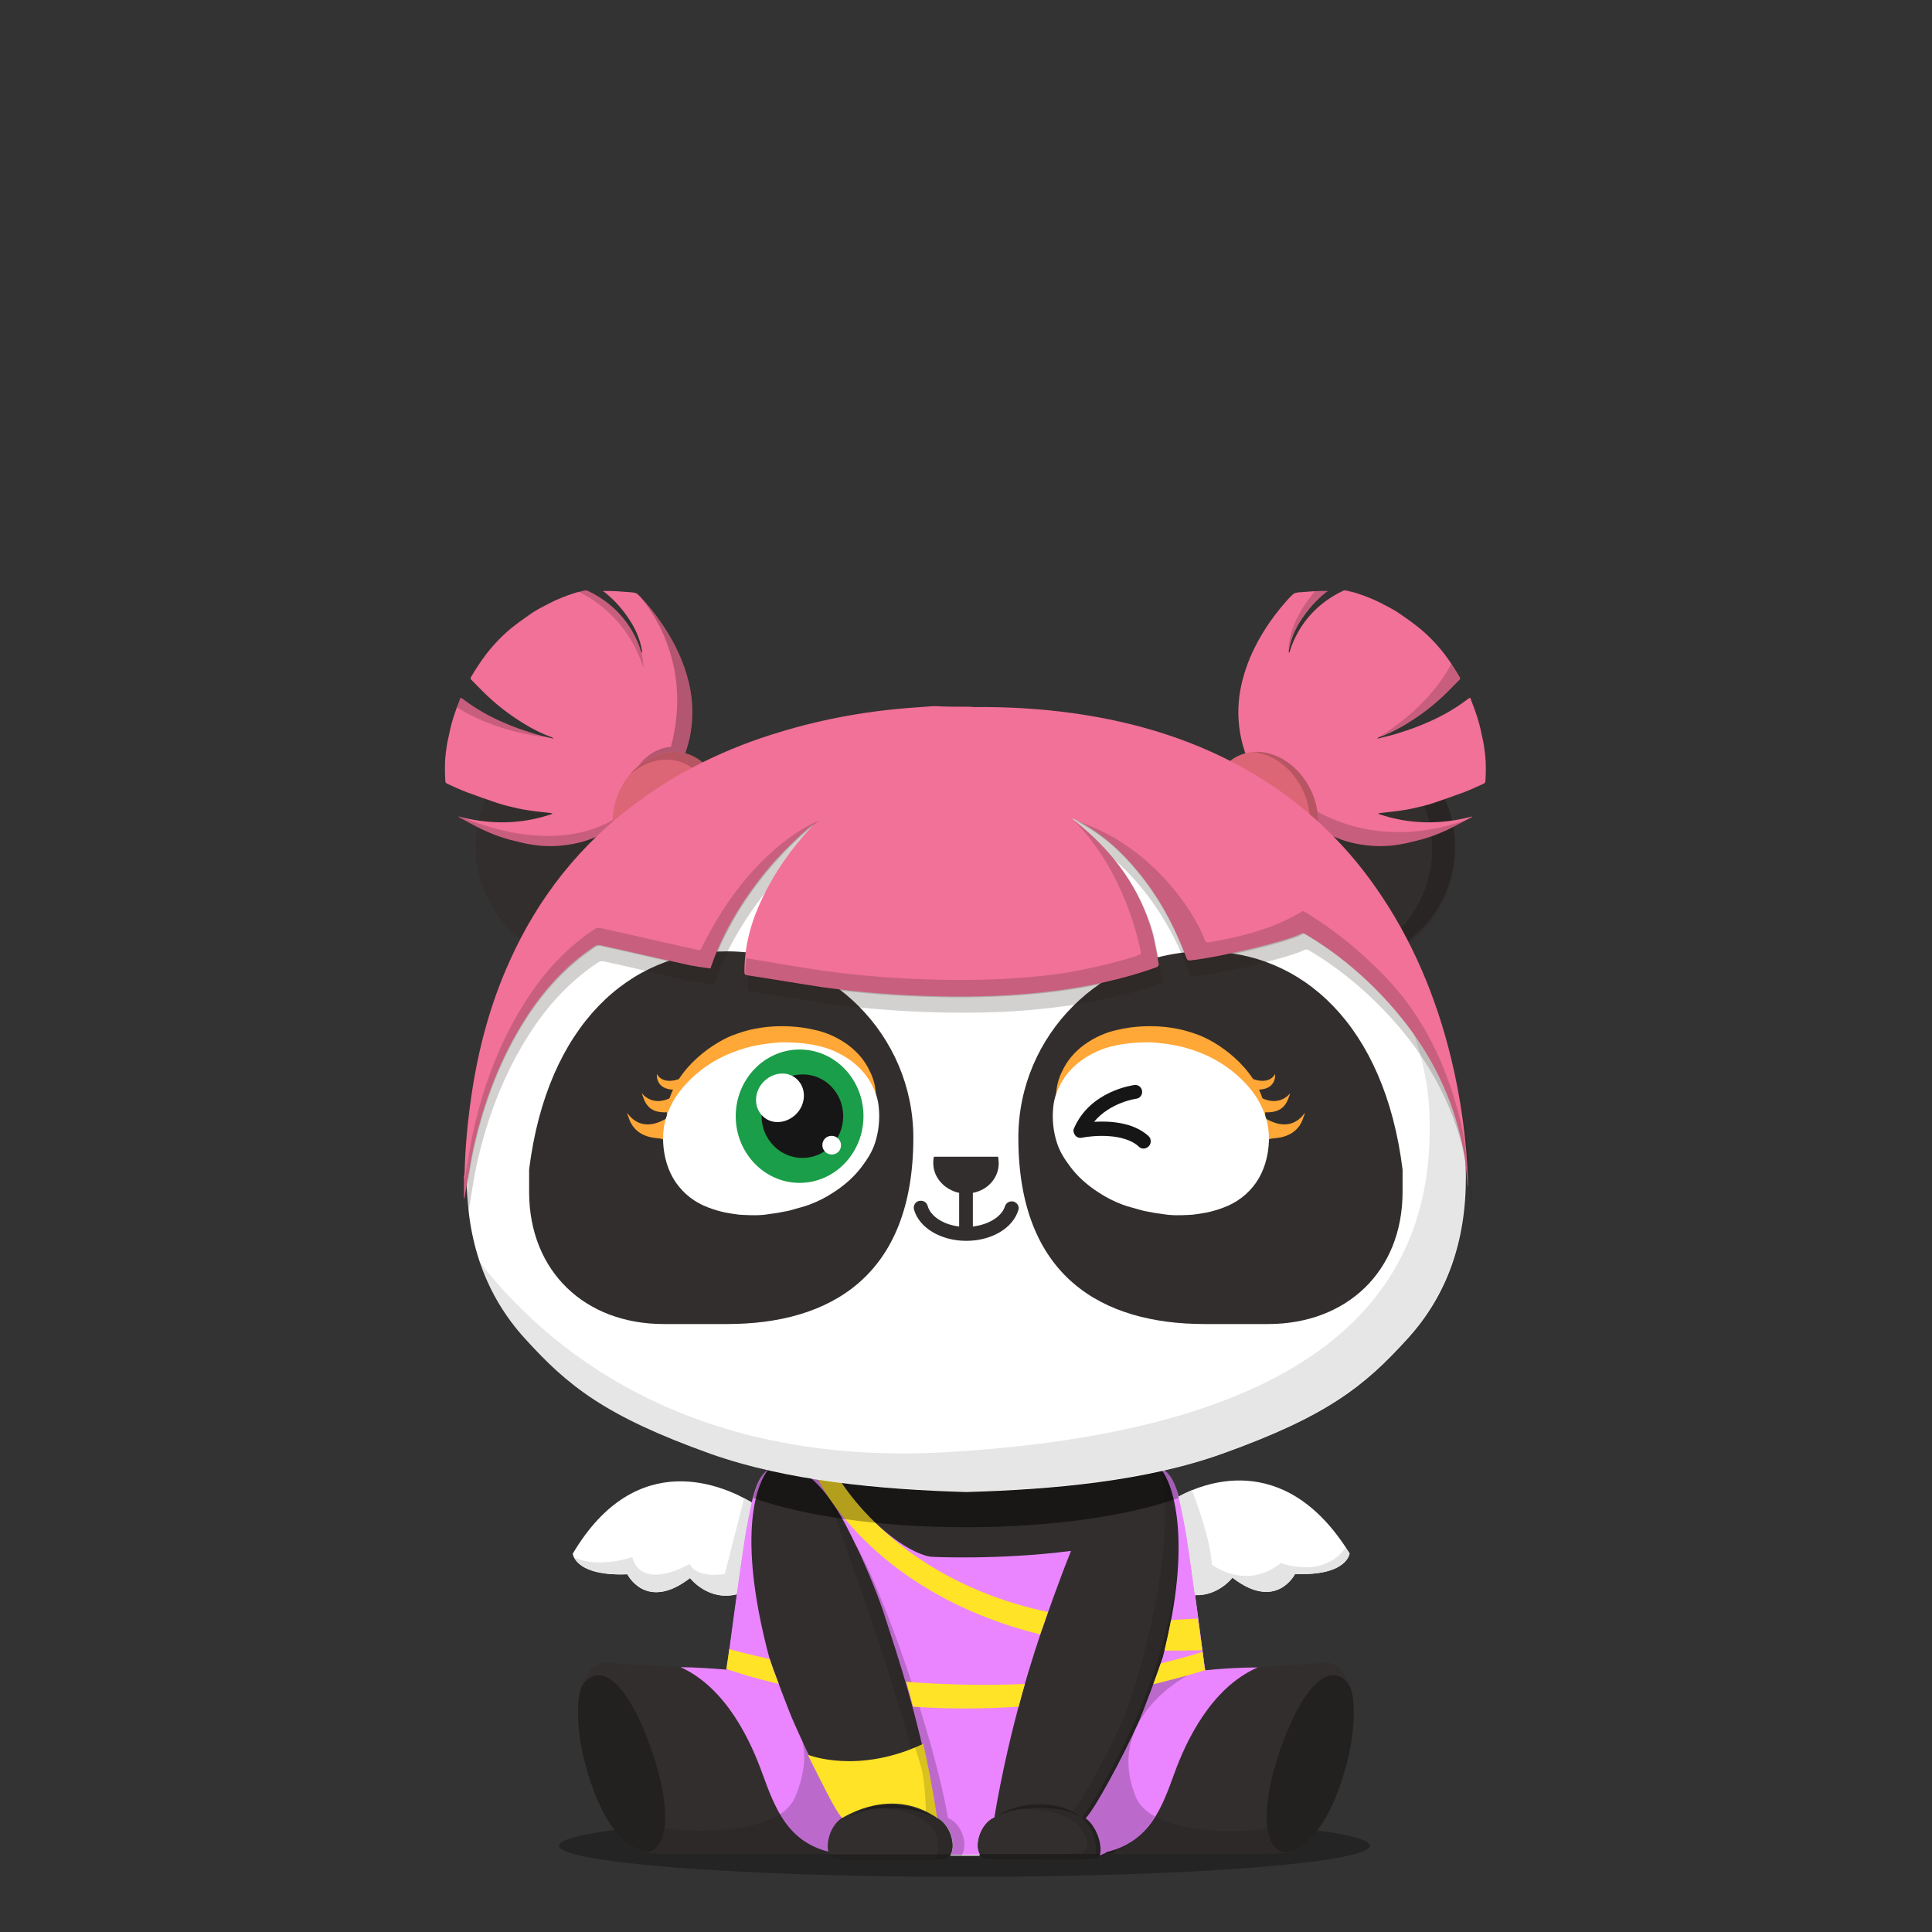 <svg version="1.1"  xmlns="http://www.w3.org/2000/svg" width="100%" height="100%" viewBox="0 0 620 620"><rect x="0" y="0" width="620" height="620" fill="#333333" stroke="none"/><g id="body"><g>		<path style="opacity:0.3;enable-background:new    ;" d="M439.6,592.3c0,5.5-58.3,10-130.1,10c-71.9,0-130.1-4.5-130.1-10   s58.3-10,130.1-10S439.6,586.8,439.6,592.3z"></path>	<path style="fill:#322E2D;" d="M195,533.6c-5.9-0.5-8.9,7.4-9.3,12.4c-0.6,7.1,0.7,15,2.6,21.7c2.8,9.8,7.8,22.1,16.8,26.1   c0.9,0.4,1.8,0.7,3.4,0.9c3.2,0.2,14.3,0.2,15.9,0.2c18.8,0.2,31,0.1,42.3,0.1l38.9,0.4h8.7l39-0.4c11.2,0,23.5,0.1,42.3-0.1   c1.6,0,12.7,0.1,15.9-0.2c1.6-0.1,2.5-0.5,3.4-0.9c9.1-4,14-16.3,16.8-26.1c1.9-6.7,3.2-14.7,2.6-21.7c-0.4-5-3.5-12.9-9.3-12.4   c-13.9,1.1-25.6,1.7-38.5,2.4l0.2-0.1c-0.6-4.6-2.5-13.1-3.7-22.2c-1.5-10.6-2.3-21.8-3-25c-1.2-5.8-2.3-14.7-6.9-17.2H246.9   c-4.6,2.5-5.7,11.4-6.9,17.2c-0.8,3.8-2.6,19-4.3,31.4c-0.9,6.8-1.8,12.3-2.3,15.9L195,533.6z"></path>	<path style="fill:#FFFFFF;" d="M252.6,543.6l28.5,51.9h39.7l37.6-53.6l28.3-5.9c-1.1-8.2-3.9-29.9-5.7-41.1   c-66.9,11-124,3.2-142.1,0.2c-1.7,11.3-4.5,32.7-5.6,40.9L252.6,543.6z"></path>	<path style="opacity:0.3;enable-background:new    ;" d="M191.5,537.6c-1.8,0.2-3.7,1.4-5.1,4.2l0,0c-0.4,1.4-0.7,2.9-0.8,4.1   c-0.6,7.1,0.7,15,2.6,21.7c2.8,9.8,7.8,22.1,16.8,26.1c0.7,0.3,1.3,0.6,2.3,0.7c5-0.2,7.6-6.9,5.3-19.9   C210.7,563.5,201.4,536.7,191.5,537.6z"></path>	<path style="opacity:0.3;enable-background:new    ;" d="M428.4,537.6c-9.9-0.9-19.2,25.9-21.1,37c-2.2,13,0.4,19.7,5.3,19.9   c0.9-0.2,1.6-0.4,2.3-0.7c9.1-4,14-16.3,16.8-26.1c1.9-6.7,3.2-14.6,2.6-21.7c-0.1-1-0.3-2.2-0.6-3.3l-0.2-0.8   C432.1,539,430.2,537.8,428.4,537.6z"></path>	<path style="opacity:0.1;enable-background:new    ;" d="M334.7,570.6l6,24.5l0,0l12.5-0.1c11.2,0,23.5,0.1,42.3-0.1   c1.6,0,12.7,0.1,15.9-0.2c0.4,0,0.8-0.1,1.1-0.1c-3.1-0.2-5.2-2.7-5.9-7.8l0,0c-5,1.1-36.7,3.2-42.1-10.4   c-10.1-25,16.8-38.5,16.8-38.5h-4.9h-13.1h-20.9l-1.7,11.8L334.7,570.6z"></path>	<path style="opacity:0.1;enable-background:new    ;" d="M281.1,556.2l-13.4-18.4h-16.4h-12.9c0,0,27,13.6,17,38.5   c-5.5,13.6-37.1,11.5-42.1,10.4l0,0c-0.7,5-2.8,7.6-5.9,7.8c0.3,0.1,0.7,0.1,1.1,0.1c3.2,0.2,14.3,0.2,15.9,0.2   c18.8,0.2,31,0.1,42.3,0.1l14.5-10.4v-28.3L281.1,556.2L281.1,556.2z"></path>	<path style="opacity:0.1;enable-background:new    ;" d="M199.6,590c0.1,0.1,0.3,0.2,0.4,0.4C199.8,590.2,199.7,590.1,199.6,590   L199.6,590z"></path>	<path style="opacity:0.2;enable-background:new    ;" d="M308.7,595.4c2.2-3.6-0.2-10.3-4.4-12c-4.5-26.7-22.2-78.4-30.6-89.8   l6.7,21.4l17,77.7l1.9,2.7L308.7,595.4L308.7,595.4z"></path>	<path style="opacity:0.2;enable-background:new    ;" d="M357.5,594.9c1.1-2,1-8.3-5.1-11.5c4-5.5,10.2-19.4,14.7-29.4   c1.8-3.9,13.5-35.4,12-54l-37.7,85.9l0.7,8.9L357.5,594.9z"></path>	<path style="fill:#322E2D;" d="M373.3,531.7c-1.2,3.8-6.4,17.7-8.2,21.6c-4.5,10-13.3,26.8-16.4,29.9c4.4,2.6,5.8,9.2,4.3,12.1   c-0.2,0.3-0.6,0.9-1.1,1.1c-2.4,0.8-8.8,0.5-19.3,0.5c-1.9,0-7.5,0-11.9,0c-4.5,0-5.6-0.3-6-1c-2.6-3.5,0-10.9,4.3-12.7   c4.2-28.9,12.4-53.4,16.1-63.7c0,0,12-41.1,30.7-49.5c0,0,4-1.2,6,0.8C371.9,470.7,387.5,484.5,373.3,531.7z"></path>	<path style="opacity:0.1;enable-background:new    ;" d="M373.3,531.7c8.8-29.2,6-45.3,2.9-53.8c-0.9-2.4-3.5-6.2-3.5-6.2   c5.5,30.1-10.4,75.8-12.1,79.7c-4.5,10-13.3,26.8-16.4,29.8c0.3,0.2,0.7,0.4,1,0.7c-9.2-4.3-20.2-1.1-20.2-1.1s8.9-1.1,16.1,1.9   c6.2,2.6,7.7,6.5,7.8,9.5c-0.1,0.4-0.2,0.8-0.4,1.1c-0.2,0.3-0.6,0.9-1.1,1.1c-2.4,0.8-8.8,0.5-19.3,0.5c-1.9,0-7.5,0-11.9,0   c-0.8,0-1.5,0-2.1,0c0.2,0.4,0.3,0.7,0.6,1c0.5,0.6,1.5,1,6,1c4.4,0,10,0,11.9,0c10.5,0,16.9,0.3,19.3-0.5c0.4-0.1,0.7-0.5,0.9-0.8   c0.8-1.8,0.7-4.7-0.4-7.3l-0.1-0.6c-0.2-0.2-0.4-0.5-0.6-0.7c-0.8-1.3-1.9-2.5-3.2-3.3c0.1-0.1,0.2-0.2,0.3-0.3c0,0-0.1,0-0.1-0.1   c1.6-1.6,4.9-7.1,8.2-13.4c2.9-5.5,5.9-11.5,7.9-16.1c0.1-0.1,0.2-0.4,0.3-0.7C367.1,548.8,372.2,535.4,373.3,531.7z"></path>	<g style="opacity:0.3;">		<g>			<g>				<path d="M319.9,583c0,0,0.3-0.2,0.9-0.7c0.3-0.2,0.7-0.4,1.1-0.7c0.5-0.2,1-0.5,1.6-0.7c2.4-1,5.9-1.9,9.9-1.9      c4-0.1,7.6,0.8,9.9,1.9c1.2,0.6,2.1,1.1,2.7,1.5s0.9,0.6,0.9,0.6s-0.4-0.2-1-0.5s-1.6-0.7-2.8-1.1c-2.4-0.8-5.9-1.3-9.7-1.3      c-3.8,0-7.3,0.6-9.7,1.3c-0.6,0.2-1.1,0.4-1.6,0.5c-0.5,0.2-0.9,0.4-1.2,0.5C320.3,582.8,319.9,583,319.9,583z"></path>			</g>		</g>	</g>	<path style="fill:#322E2D;" d="M246,531.7c1.2,3.8,6.4,17.7,8.2,21.6c4.5,10,13.3,26.8,16.4,29.9c-4.4,2.6-5.8,9.2-4.2,12.1   c0.2,0.3,0.6,0.9,1.1,1.1c2.4,0.8,8.8,0.5,19.3,0.5c1.9,0,7.5,0,11.9,0c4.5,0,5.6-0.3,6-1c2.6-3.5,0-10.9-4.3-12.7   c-4.2-28.9-12.4-53.4-16.1-63.7c0,0-12-41.1-30.7-49.5c0,0-4-1.2-6,0.8C247.4,470.7,231.7,484.5,246,531.7z"></path>	<path style="opacity:0.1;enable-background:new    ;" d="M304.8,588.4c-0.1-0.3-0.2-0.5-0.4-0.8l0,0l0,0c-1-1.8-2.4-3.3-4-4   c0-0.1,0-0.2,0-0.3c0,0-0.1,0-0.1-0.1c-4.2-28.9-12.4-53.4-16.1-63.7c0,0-6.9-23.7-18.4-38.8c8.1,22.4,27.7,77.2,31.4,101   c-9.2-4.2-20-1.1-20-1.1s8.9-1.1,16.1,1.9c11.4,4.8,6.9,14,6.9,14l1.4-0.1c-0.1,0.1-0.3,0.2-0.6,0.3c2.5-0.1,3.2-0.4,3.6-0.9   C306,594,305.9,591,304.8,588.4z"></path>	<g style="opacity:0.3;">		<g>			<g>				<path d="M299.3,583c0,0-0.4-0.2-1-0.5c-0.3-0.1-0.7-0.3-1.2-0.5s-1-0.3-1.6-0.5c-2.4-0.7-5.9-1.3-9.7-1.3      c-3.8-0.1-7.3,0.5-9.7,1.3c-1.2,0.4-2.2,0.8-2.8,1.1c-0.6,0.3-1,0.5-1,0.5s0.3-0.2,0.9-0.6c0.6-0.4,1.5-0.9,2.7-1.5      c2.4-1.1,5.9-2,9.9-1.9c4,0,7.5,0.9,9.9,1.9c0.6,0.3,1.1,0.5,1.6,0.7c0.4,0.3,0.8,0.5,1.1,0.7C299,582.7,299.3,583,299.3,583z"></path>			</g>		</g>	</g>	<path style="opacity:0.3;enable-background:new    ;" d="M267.4,596.4c2.4,0.8,8.8,0.5,19.3,0.5c1.9,0,7.5,0,11.8,0   c4.5,0,5.6-0.3,6-1c0.2-0.2,0.3-0.5,0.5-0.8h-38.7c0,0,0,0.1,0.1,0.1C266.5,595.7,266.9,596.2,267.4,596.4z"></path>	<path style="opacity:0.3;enable-background:new    ;" d="M351.9,596.3c-2.4,0.8-8.8,0.5-19.3,0.5c-1.9,0-7.5,0-11.9,0   c-4.5,0-5.6-0.3-6-1c-0.2-0.2-0.3-0.5-0.5-0.8H353c0,0,0,0.1-0.1,0.1C352.8,595.6,352.4,596.2,351.9,596.3z"></path>	<path style="opacity:0.3;enable-background:new    ;" d="M309.9,490.1c27.7,0,52.4-3.7,68.3-9.4c-1-4-2.5-7.7-5.2-9.2H246.9   c-2.7,1.5-4.2,5.2-5.2,9.2C257.5,486.4,282.2,490.1,309.9,490.1z"></path>	<g>		<path style="fill:#9D9D9D;" d="M377,476.6c0.1,0.3,0.2,0.6,0.3,0.9C377.2,477.2,377.1,476.9,377,476.6z"></path>		<path style="fill:#9D9D9D;" d="M375.9,474.4c0.2,0.3,0.3,0.6,0.5,0.9C376.2,475,376.1,474.7,375.9,474.4z"></path>		<path style="fill:#9D9D9D;" d="M376.5,475.5c0.1,0.3,0.3,0.6,0.4,0.9C376.8,476.1,376.6,475.8,376.5,475.5z"></path>		<path style="fill:#9D9D9D;" d="M374.7,472.8c0.2,0.2,0.4,0.5,0.6,0.7C375.1,473.2,374.9,473,374.7,472.8z"></path>		<path style="fill:#9D9D9D;" d="M375.3,473.5c0.2,0.2,0.4,0.5,0.5,0.8C375.7,474,375.5,473.8,375.3,473.5z"></path>		<path style="fill:#9D9D9D;" d="M373.9,472.1c0.2,0.2,0.4,0.4,0.6,0.6C374.3,472.4,374.1,472.2,373.9,472.1z"></path>		<path style="fill:#9D9D9D;" d="M373,471.5c0.3,0.1,0.5,0.3,0.7,0.5C373.6,471.8,373.3,471.6,373,471.5z"></path>		<path style="fill:#9D9D9D;" d="M378.3,480.7c0-0.1-0.1-0.2-0.1-0.3C378.2,480.4,378.2,480.5,378.3,480.7L378.3,480.7z"></path>		<path style="fill:#9D9D9D;" d="M377.4,477.7c0.1,0.3,0.2,0.7,0.3,1C377.6,478.3,377.5,478,377.4,477.7z"></path>		<path style="fill:#9D9D9D;" d="M377.8,479c0.1,0.3,0.2,0.6,0.3,1C378,479.6,377.9,479.3,377.8,479z"></path>		<path style="fill:#B7D08B;" d="M374.6,472.6l0.1,0.1C374.6,472.7,374.6,472.7,374.6,472.6z"></path>		<path style="fill:#B7D08B;" d="M378.1,480c0,0.1,0.1,0.2,0.1,0.4C378.1,480.2,378.1,480.1,378.1,480z"></path>		<path style="fill:#B7D08B;" d="M376.9,476.4c0,0.1,0,0.1,0.1,0.2C376.9,476.5,376.9,476.5,376.9,476.4z"></path>		<path style="fill:#B7D08B;" d="M373.8,472l0.1,0.1C373.9,472,373.8,472,373.8,472z"></path>		<path style="fill:#B7D08B;" d="M377.3,477.5c0,0.1,0,0.1,0.1,0.2C377.4,477.6,377.3,477.6,377.3,477.5z"></path>		<path style="fill:#B7D08B;" d="M376.4,475.3c0,0.1,0.1,0.1,0.1,0.2C376.4,475.4,376.4,475.4,376.4,475.3z"></path>		<path style="fill:#B7D08B;" d="M377.7,478.7c0,0.1,0.1,0.2,0.1,0.3C377.8,478.9,377.7,478.8,377.7,478.7z"></path>		<path style="fill:#B7D08B;" d="M375.8,474.3l0.1,0.1C375.9,474.4,375.9,474.4,375.8,474.3z"></path>	</g></g></g><g id="clothes"><g>	<path style="opacity:0.2;enable-background:new    ;" d="M378.6,499.4c0,0-1.9,20-9.8,41.6c-9,24.6-21.6,42.5-21.6,42.5   s4.9,3.4,4.6,11.8h1.4l-0.4-13.6l11.6-5.3l14.1-47.1l0.9-28.7L378.6,499.4z"></path>	<path style="fill:#EA85FF;" d="M386.5,534.2c-1.5-11.5-5.2-39.9-6.4-45.5c-1.2-5.8-2.4-14.7-7-17.2h-0.3c0,0.1,0,0.2,0,0.3   c3.2,3.9,10.2,21.7,0.4,59.9c-1.2,3.8-6.3,17.7-8.1,21.6c-4.5,10-13.6,27.1-16.7,30.2c3.4,2.5,5.4,8.3,4.6,11.8h0.2   c0.4,0,0.7-0.4,1.1-0.4l1-0.6c13.5-3.3,17.5-13.9,21.6-25.3c3.6-9.9,11.6-27.3,26.7-33.9c-6.1,0-11.6,0.4-16.8,0.9L386.5,534.2z"></path>		<path style="fill:#FFFFFF;" d="M378.2,480.3c0.8,2.9,1.3,5.9,1.8,8.3c0.7,3.1,2.1,13,3.5,23.3c7.5,0.3,12-5.6,12-5.6   c14.1,10.9,20.1-1.2,20.1-1.2c16.8,0.7,17.5-6.6,17.5-6.6C411.9,464.2,384.7,476.7,378.2,480.3z"></path>	<path style="fill:#FFFFFF;" d="M240,488.7c0.4-1.9,0.8-4.2,1.3-6.5c-8.6-5.2-36.9-18.4-57.5,16.4c0,0,0.6,7.3,17.5,6.6   c0,0,6,12.1,20.1,1.2c0,0,5.8,7.6,15.1,5.2C237.9,501.4,239.3,491.7,240,488.7z"></path>	<path style="fill:#E4E4E4;" d="M431.8,496.6c-7.1,10.3-20.8,5-20.8,5c-11.2,9-22.1,0.5-22.1,0.5c-0.5-8.5-5.2-20.7-6.4-23.9   c-1.8,0.8-3.3,1.5-4.3,2.1c0.8,2.9,1.3,5.9,1.8,8.3c0.7,3.1,2.1,13,3.5,23.3c7.5,0.3,12-5.6,12-5.6c14.1,10.9,20.1-1.2,20.1-1.2   c16.8,0.7,17.5-6.6,17.5-6.6C432.6,497.9,432.2,497.2,431.8,496.6z"></path>	<path style="fill:#E4E4E4;" d="M240,488.7c0.4-1.9,0.8-4.2,1.3-6.5c-0.7-0.4-1.5-0.9-2.5-1.4l-6.2,24.3c0,0-8.8,1.7-11.3-3.2   c0,0-15.2,9-18.4-2.2c0,0-10.8,3.8-18.6,0.1c1,2,4.6,5.9,17.1,5.4c0,0,6,12.1,20.1,1.2c0,0,5.8,7.6,15.1,5.2   C237.9,501.4,239.3,491.7,240,488.7z"></path>	<path style="fill:#EA85FF;" d="M233.2,535.8c-5.2-0.4-9.3-0.7-14.8-0.8c14.9,6.8,22.6,24.1,26.2,34c4.1,11.3,8.1,21.8,21.2,25.2   c-0.7-3.3,0.8-8.7,4.7-11c-3.1-3-11-19.8-15.5-29.9c-1.8-3.9-7-17.8-8.2-21.6c-10.8-40.7-3.4-56.3-0.3-60c-4.3,2.7-5.4,11.3-6.6,17   c-1.2,5.6-5,34.1-6.5,45.5L233.2,535.8z"></path>	<path style="fill:#EA85FF;" d="M319.1,583.2c5-29.6,12.8-53.4,16.5-63.7c0,0,4-11.6,8.1-21.8c-23.3,3-44.7,1.9-44.7,1.9   s-12-0.3-31.9-26.5c-1.4-1.8,1.3-1.1,1-1.7h-11.8c9.3,5.9,14.2,15.8,18.8,25.4c3.4,7.2,7.2,16.5,9.1,22.6   c3.3,10.4,11.8,35,16.2,63.7c4.2,1.7,6.7,8.5,4.7,12.1h0.6h8.7h0.1C312.4,591.7,314.9,584.9,319.1,583.2z"></path>	<path style="opacity:0.2;enable-background:new    ;" d="M270.5,583.2c-2.6-2.5-8.4-14.8-13.1-24.6c1.4,5.1,0.6,11.1-2.1,17.8   c-1,2.4-2.7,4.3-5,5.8c3.3,5.6,7.8,10,15.6,12C265.1,590.9,266.6,585.5,270.5,583.2z"></path>	<path style="opacity:0.2;enable-background:new    ;" d="M304.2,583.4c-4.3-25.7-21.3-74.4-30-88.3c5.8,12.8,7.9,18.3,10,24.5   c3.4,10.4,11.6,35.7,16.2,63.6c4.1,1.9,6.7,8.4,4.7,12h0.6h3C310.8,591.6,308.5,585.1,304.2,583.4z"></path>	<path style="opacity:0.2;enable-background:new    ;" d="M353.3,594.4L353.3,594.4C353.4,594.3,353.3,594.4,353.3,594.4z"></path>	<path style="fill:#FFE326;" d="M299.3,582.5c0,0,1.1,0.6,1.4,0.8l0,0c-1.2-8.3-2.8-16.3-4.4-23.7c-20.9,9.9-36.8,3.6-36.8,3.6   l-0.2,0.1c4.4,8.7,8.8,18,11,20.1l0,0C271.6,582.7,285.4,574,299.3,582.5z"></path>	<path style="opacity:0.2;enable-background:new    ;" d="M354.2,595.3l1-0.6c7.6-1.8,12.1-6.4,15.4-11.8c-2.9-1.6-5.1-3.7-6.2-6.5   c-10.1-25,16.8-38.8,16.8-38.8l-4.9-1.6h-4.6c-2,5.7-5.3,14.5-6.6,17.4c-4.5,10-13.6,27-16.7,30.1c3.4,2.7,5.2,8.4,4.6,11.8h0.2   C353.4,595.3,353.8,595.3,354.2,595.3z"></path>	<path style="fill:#FFE326;" d="M386.7,536l-0.3-1.8c-0.2-1.2-0.3-2.6-0.5-4.1c-4.4,1.4-8.9,2.6-13.4,3.7c-0.6,1.8-1.5,4.2-2.4,6.7   C375.5,539.2,381.1,537.7,386.7,536z"></path>	<path style="fill:#FFE326;" d="M247,532.4c-6.7-1.5-11.7-2.8-13-3.2c-0.2,1.9-0.5,3.5-0.7,4.9l-0.2,1.5l0.3,0.1   c0,0,6.4,2.3,16.5,4.7C248.7,537.3,247.6,534.3,247,532.4z"></path>	<path style="fill:#FFE326;" d="M328.9,540.4c-13.3,0.6-26.5,0.2-38.1-0.7c0.7,2.5,1.5,5.2,2.2,8c10.2,0.7,21.8,0.8,33.9,0   C327.6,545,328.2,542.8,328.9,540.4z"></path>	<path style="fill:#FFE326;" d="M336.3,517.3c-51.1-10.8-68.7-45.5-68.7-45.5l-6,1.2c0,0,16.2,37.6,72.2,51.5c0,0,0.7-2.1,1-2.8   C335.2,520.6,336.3,517.3,336.3,517.3z"></path>	<path style="fill:#FFE326;" d="M384.4,519.4c-2.8,0.2-6,0.3-8.6,0.5c-0.6,3.1-1.3,6.4-2.1,9.8c3.8,0,8,0,12.1-0.1   C385.4,526.6,384.9,523.1,384.4,519.4z"></path>	<path style="opacity:0.3;enable-background:new    ;" d="M309.9,490.1c27.7,0,52.5-3.7,68.4-9.4c-0.8-4-2.5-7.7-5.2-9.2H246.9   c-2.7,1.5-4.2,5.2-5.2,9.2C257.5,486.4,282.2,490.1,309.9,490.1z"></path>	<path style="opacity:0.15;enable-background:new    ;" d="M300.7,583.3c-1.2-8.3-2.8-16.4-4.4-23.8c-0.9,0.4-1.8,0.8-2.7,1.2   c0.7,2,2.1,6,2.7,9.8c0.6,4.2,0.8,8.6,0.8,10.9c0,0,1.4,0.7,1.9,1C299.4,582.6,300.7,583.3,300.7,583.3z"></path></g></g><g id="ear"><g>	<circle style="fill:#322E2D;" cx="190.3" cy="271.7" r="37.7"></circle>	<path style="opacity:0.2;enable-background:new    ;" d="M190.3,234c-2.2,0-4.4,0.2-6.5,0.6c20.4,0.5,36.8,17.2,36.8,37.7   c0,18.6-13.5,34.1-31.3,37.2c0.3,0,0.6,0,0.9,0c20.8,0,37.7-16.9,37.7-37.7S211.1,234,190.3,234z"></path>	<circle style="fill:#322E2D;" cx="428.3" cy="272.2" r="38.8"></circle>	<path style="opacity:0.2;enable-background:new    ;" d="M429.3,234c-2.2,0-4.4,0.2-6.5,0.6c20.4,0.5,36.8,17.2,36.8,37.7   c0,18.6-13.5,34.1-31.3,37.2c0.3,0,0.6,0,0.9,0c20.8,0,37.7-16.9,37.7-37.7S450.2,234,429.3,234z"></path></g></g><g id="head"><path style="fill:#FFFFFF;" d="M414.6,262.7c-25.8-20.1-59-28.7-104.4-28.7c-0.1,0-0.1,0-0.1,0s-0.1,0-0.1,0  c-45.4,0-78.6,8.6-104.4,28.7c-36.5,28.5-55.6,75.6-55.8,114.8c-0.1,20.7,6,38.2,18.7,52.1c13.7,15.1,25.6,24.8,59.4,36.9  c24.5,8.7,54.3,11.5,82.1,12.3c0,0,0.1,0,0.1,0c0,0,0.1,0,0.1,0c27.8-0.8,57.6-3.5,82.1-12.3c33.8-12.1,45.7-21.8,59.4-36.9  c12.7-13.9,18.8-31.4,18.7-52.1C470.3,338.3,451.1,291.2,414.6,262.7z"></path><path style="opacity:0.1;enable-background:new    ;" d="M414.6,262.7c-3.3-2.5-6.6-4.9-10.1-7.1c19.5,21.5,52,62.6,54.1,99.6  c3.1,54.2-27.9,103.4-154.6,110.8c-84.4,4.9-129.5-34.4-150.1-61.1c3.1,9.2,7.9,17.4,14.5,24.6c13.7,15.1,25.6,24.8,59.4,36.9  c24.5,8.7,54.3,11.5,82.1,12.3c0,0,0.1,0,0.1,0c0,0,0.1,0,0.1,0c27.8-0.8,57.6-3.5,82.1-12.3c33.8-12.1,45.7-21.8,59.4-36.9  c12.7-13.9,18.8-31.4,18.7-52.1C470.3,338.3,451.1,291.2,414.6,262.7z"></path></g><g id="eye_rim"><path style="fill:#322E2D;" d="M213,424.9h20.3c32.9,0,59.8-15.2,59.8-59.8l0,0c0-32.9-26.9-59.8-59.8-59.8l0,0  c-31.2,0-57.7,23.6-63.5,70v7.4C169.9,408,187.7,424.9,213,424.9z"></path><path style="fill:#322E2D;" d="M406.9,424.9h-20.3c-32.9,0-59.8-15.2-59.8-59.8l0,0c0-32.9,26.9-59.8,59.8-59.8l0,0  c31.2,0,57.7,23.6,63.5,70v7.4C450,408,432.2,424.9,406.9,424.9z"></path></g><g id="eye_ball"><g>	<g>		<g>			<path style="fill-rule:evenodd;clip-rule:evenodd;fill:#FFA737;" d="M201.3,357.1c0.2,0.3,0.2,0.4,0.4,0.6     c2.2,2.7,4.9,3.6,8.2,2.9c1.6-0.4,3-1.1,4.4-1.9c0.2-0.1,0.4-0.2,0.6-0.1c0.7,0.4,1.4,0.9,2.2,1.4c-0.9,1.9-1.7,3.7-2.5,5.5     c-0.7,0-1.4,0.1-2.1,0.1c-0.1-0.1-0.3-0.2-0.4-0.2c-1-0.1-2.1-0.2-3.1-0.4c-3.7-0.8-6.3-2.9-7.4-6.8     C201.4,358,201.3,357.4,201.3,357.1z"></path>		</g>		<g>			<path style="fill-rule:evenodd;clip-rule:evenodd;fill:#FFA737;" d="M206,350.8c0.2,0.3,0.6,0.7,0.7,0.8c2.6,2.3,5.7,2,8.1,0.9     c1.5-0.7,2.6-1.7,3.8-2.8c0.1-0.1,0.8,0.1,0.9,0.2c0.8,0.3,1.6,0.6,2.4,1c-0.5,2-1,3.9-1.5,5.8c-0.7,0.2-1.4,0.3-2.1,0.5     c-0.1,0-0.3-0.1-0.4-0.1c-1.1,0-2.1-0.3-3.1-0.2c-4.1,0.3-7.1-0.5-8.5-5.1C206.2,351.7,206.1,351.2,206,350.8z"></path>		</g>		<g>			<path style="fill:#FFA737;" d="M243.3,384.8c0.9,0,1.7-0.2,2.6-0.3c1.3-0.2,2.5-0.3,3.8-0.6c1.3-0.2,2.7-0.5,4-0.9     c1.7-0.5,3.4-0.9,5-1.5c2.7-1,5.3-2.3,7.7-3.9c3.6-2.3,6.8-5.1,9.3-8.5c1.7-2.3,3.2-4.6,4.1-7.4c1.2-3.7,1.6-7.6,1.2-11.5     c-0.2-2.2-0.8-4.3-1.8-6.3c-1.6-3.5-4-6.3-7.1-8.6c-3.2-2.3-6.8-4-10.7-4.8c-4-1-14.5-2.6-25.1,1.3c-6.7,2.2-19.2,10.5-22,22.7     c-1,4.4,0.7,8.3,0.8,11.4c0.2,4.7-2,4.6,0.7,8.5c2.6,3.7,6.1,6.4,10.4,8c1.8,0.7,3.6,1.2,5.4,1.6c1.5,0.3,3,0.5,4.5,0.7     C237.6,384.8,241.4,385,243.3,384.8z"></path>		</g>		<g>			<path style="fill:#FFFFFF;" d="M244.3,389.9c0.9,0,1.7-0.2,2.6-0.3c1.3-0.2,2.5-0.3,3.8-0.6c1.3-0.2,2.7-0.5,4-0.9     c1.7-0.5,3.4-0.9,5-1.5c2.7-1,5.3-2.3,7.7-3.9c3.6-2.3,6.8-5.1,9.3-8.5c1.7-2.3,3.2-4.6,4.1-7.4c1.2-3.7,1.6-7.6,1.2-11.5     c-0.2-2.2-0.8-4.3-1.8-6.3c-1.6-3.5-4-6.3-7.1-8.6c-3.2-2.3-6.8-4-10.7-4.8c-4-1-9.7-1.2-11.9-1.1c-1.6,0.1-3.3,0.3-4.9,0.5     c-2.8,0.4-5.6,1-8.2,1.9c-6.7,2.2-12.5,5.8-17.3,11c-2.6,2.8-4.6,5.9-5.9,9.5c-1.1,2.9-1.5,5.9-1.4,9c0.2,4.7,1.5,9.3,4.1,13.1     c2.6,3.7,6.1,6.4,10.4,8c1.8,0.7,3.6,1.2,5.4,1.6c1.5,0.3,3,0.5,4.5,0.7C238.6,389.9,242.3,390.1,244.3,389.9z"></path>		</g>		<path style="fill:#1B9E49;" d="M277.1,358.2c0,11.8-9.2,21.4-20.5,21.4c-11.3,0-20.5-9.6-20.5-21.4c0-11.8,9.2-21.4,20.5-21.4    C268,336.8,277.1,346.4,277.1,358.2z"></path>		<path style="fill:#171616;" d="M270.6,358.2c0,7.4-5.8,13.4-13.1,13.4c-7.2,0-13.1-6-13.1-13.4c0-7.4,5.8-13.4,13.1-13.4    C264.8,344.7,270.6,350.8,270.6,358.2z"></path>		<path style="fill:#FFFFFF;" d="M255.2,357.8c-3.3,3-8.1,3.1-10.8,0c-2.7-3-2.3-8,1-11c3.3-3,8.1-3.1,10.8,0    C258.9,349.8,258.5,354.8,255.2,357.8z"></path>		<path style="fill:#FFFFFF;" d="M269.9,367.5c0,1.7-1.3,3-3,3c-1.6,0-3-1.4-3-3c0-1.7,1.3-3,3-3    C268.5,364.5,269.9,365.9,269.9,367.5z"></path>		<path style="fill-rule:evenodd;clip-rule:evenodd;fill:#FFA737;" d="M218.6,346c0,0-5.5,2.6-7.8-1.3c0,0-0.7,5.8,7.2,4.9"></path>		<g>			<path style="fill-rule:evenodd;clip-rule:evenodd;fill:#FFA737;" d="M418.7,357.1c-0.2,0.3-0.2,0.4-0.4,0.6     c-2.2,2.7-4.9,3.6-8.2,2.9c-1.6-0.4-3-1.1-4.4-1.9c-0.2-0.1-0.4-0.2-0.6-0.1c-0.7,0.4-1.4,0.9-2.2,1.4c0.8,1.9,1.7,3.7,2.5,5.5     c0.7,0,1.4,0.1,2.1,0.1c0.1-0.1,0.3-0.2,0.4-0.2c1-0.1,2.1-0.2,3.1-0.4c3.7-0.8,6.3-2.9,7.4-6.8     C418.6,358,418.7,357.4,418.7,357.1z"></path>		</g>		<g>			<path style="fill-rule:evenodd;clip-rule:evenodd;fill:#FFA737;" d="M414,350.8c-0.2,0.3-0.6,0.7-0.7,0.8c-2.6,2.3-5.7,2-8.1,0.9     c-1.5-0.7-2.6-1.7-3.8-2.8c-0.1-0.1-0.8,0.1-0.9,0.2c-0.8,0.3-1.6,0.6-2.4,1c0.5,2,1,3.9,1.5,5.8c0.7,0.2,1.4,0.3,2.1,0.5     c0.1,0,0.3-0.1,0.4-0.1c1.1,0,2.1-0.3,3.1-0.2c4,0.3,7.1-0.5,8.5-5.1C413.8,351.7,413.9,351.2,414,350.8z"></path>		</g>		<g>			<path style="fill:#FFA737;" d="M376.7,384.8c-0.9,0-1.7-0.2-2.6-0.3c-1.3-0.2-2.5-0.3-3.8-0.6c-1.3-0.2-2.7-0.5-4-0.9     c-1.7-0.5-3.4-0.9-5-1.5c-2.7-1-5.3-2.3-7.7-3.9c-3.6-2.3-6.8-5.1-9.3-8.5c-1.7-2.3-3.2-4.6-4.1-7.4c-1.2-3.7-1.6-7.6-1.2-11.5     c0.2-2.2,0.8-4.3,1.8-6.3c1.6-3.5,4-6.3,7.1-8.6c3.2-2.3,6.8-4,10.7-4.8c4-1,14.5-2.6,25.1,1.3c6.7,2.2,19.2,10.5,22,22.7     c1,4.4-0.7,8.3-0.8,11.4c-0.2,4.7,2,4.6-0.7,8.5c-2.6,3.7-6.1,6.4-10.4,8c-1.8,0.7-3.6,1.2-5.4,1.6c-1.5,0.3-3,0.5-4.5,0.7     C382.4,384.8,378.6,385,376.7,384.8z"></path>		</g>		<g>			<path style="fill:#FFFFFF;" d="M375.7,389.9c-0.9,0-1.7-0.2-2.6-0.3c-1.3-0.2-2.5-0.3-3.8-0.6c-1.3-0.2-2.7-0.5-4-0.9     c-1.7-0.5-3.4-0.9-5-1.5c-2.7-1-5.3-2.3-7.7-3.9c-3.6-2.3-6.8-5.1-9.3-8.5c-1.7-2.3-3.2-4.6-4.1-7.4c-1.2-3.7-1.6-7.6-1.2-11.5     c0.2-2.2,0.8-4.3,1.8-6.3c1.6-3.5,4-6.3,7.1-8.6c3.2-2.3,6.8-4,10.7-4.8c4-1,9.7-1.2,11.9-1.1c1.6,0.1,3.3,0.3,4.9,0.5     c2.8,0.4,5.6,1,8.2,1.9c6.7,2.2,12.5,5.8,17.3,11c2.6,2.8,4.6,5.9,5.9,9.5c1.1,2.9,1.5,5.9,1.4,9c-0.2,4.7-1.5,9.3-4.1,13.1     c-2.6,3.7-6.1,6.4-10.4,8c-1.8,0.7-3.6,1.2-5.4,1.6c-1.5,0.3-3,0.5-4.5,0.7C381.5,389.9,377.7,390.1,375.7,389.9z"></path>		</g>		<path style="fill-rule:evenodd;clip-rule:evenodd;fill:#FFA737;" d="M401.4,346c0,0,5.5,2.6,7.8-1.3c0,0,0.7,5.8-7.2,4.9"></path>	</g>	<g>		<path style="fill:#171616;" d="M367,368.6c-0.6,0-1.1-0.2-1.5-0.6c-4.8-4.5-14.8-3.6-18.3-2.9c-0.8,0.2-1.7-0.1-2.2-0.8    c-0.5-0.7-0.7-1.6-0.3-2.3c5.2-11.9,18.7-13.7,19.3-13.8c1.2-0.2,2.4,0.7,2.5,1.9c0.2,1.2-0.7,2.4-1.9,2.5l0,0    c-0.1,0-8.4,1.2-13.5,7.4c5-0.3,12.6,0.1,17.5,4.6c0.9,0.9,0.9,2.3,0.1,3.2C368.2,368.3,367.6,368.6,367,368.6z"></path>	</g></g></g><g id="nose_mouth"><path style="fill:#322E2D;" d="M325.3,385.6c-1.2-0.3-2.4,0.3-2.8,1.5c-1,3.3-5.2,5.9-10.3,6.5v-10.8c4.8-0.9,8.3-4.8,8.3-9.5  c0-0.7-0.1-1.4-0.2-2.1h-20.6c-0.2,0.7-0.2,1.4-0.2,2.1c0,4.6,3.6,8.5,8.3,9.5v10.8c-5.1-0.6-9.2-3.3-10.1-6.6  c-0.3-1.2-1.5-1.9-2.8-1.6c-1.2,0.3-1.9,1.5-1.6,2.7c1.6,5.9,8.6,10.1,16.8,10.1c8.1,0,15-4.1,16.7-9.9  C327.2,387.2,326.5,386,325.3,385.6z"></path></g><g id="hair"><path style="fill:#F17198;" d="M147.1,262c10.2,2.7,20.2,2.6,30.1-0.8c0-0.1,0-0.2,0-0.2c-0.2,0-0.4-0.1-0.6-0.1  c-2.4-0.3-4.9-0.5-7.3-0.9c-2.1-0.3-4.1-0.8-6.2-1.3c-1.2-0.3-2.3-0.6-3.5-1c-3.3-1.1-6.6-2.3-9.9-3.5c-2.1-0.8-4.2-1.8-6.2-2.7  c-0.4-0.2-0.6-0.5-0.6-0.9c-0.2-3.3-0.2-6.7,0.3-10c0.2-1.8,0.6-3.5,1-5.3c0.7-3.6,1.9-7.1,3.3-10.6v-0.1c0.3-0.8,0.3-0.8,1-0.3  c4.1,3.1,8.6,5.7,13.4,7.7c2.7,1.2,5.6,2.2,8.4,3.1c2.3,0.8,4.7,1.3,7.1,1.9c0,0,0.1,0,0.2-0.1c-0.3-0.1-0.5-0.3-0.8-0.4  c-2.5-0.9-4.9-2.1-7.2-3.4c-4.8-2.8-9.2-6-13.2-9.8c-1.8-1.7-3.4-3.4-5.1-5.1c-0.3-0.3-0.4-0.6-0.1-1c1.5-2.6,3.2-5.1,5-7.5  c2.6-3.3,5.6-6.4,9-9c1.9-1.5,4-2.9,6-4.3c1.6-1,3.4-1.9,5.1-2.8c2.5-1.3,5.1-2.3,7.8-3.2c1.2-0.4,2.4-0.6,3.5-0.9  c0.4-0.1,0.9,0,1.2,0.2c6,2.9,10.7,7.1,14.1,12.9c1.1,2,2.1,4,2.7,6.2c0,0.2,0.1,0.3,0.2,0.5c0,0.1,0.1,0.1,0.2,0.2  c0-0.3,0-0.5,0-0.8c-0.6-3.5-2-6.8-4-9.8c-2.2-3.4-4.7-6.2-7.9-8.8c-0.1-0.1-0.6-0.4-0.7-0.4c3-0.2,6.5,0.2,9.5,0.4  c1.7,0.2,1.7,0.6,2.9,1.7c4.4,4.8,8.2,10.1,11.1,15.9c2.2,4.4,3.8,9,4.7,13.9c0.9,5.2,0.8,10.3-0.3,15.4c-0.6,2.7-1.5,5.4-2.6,7.9  c-0.2,0.5-0.7,1-1.2,1.4c-1.7,1.6-3.4,3.3-5.1,4.9c-2.2,2.1-4.3,4.3-6.6,6.4c-1.9,1.7-3.6,3.8-5.6,5.4c-1.3,1-2.6,2.1-4,3  c-2.3,1.5-4.7,2.6-7.3,3.5c-3.4,1.2-7,1.8-10.6,2c-2.4,0.1-4.9,0-7.3-0.4c-2.1-0.3-4.1-0.8-6.1-1.3c-4.2-1-8.2-2.6-12.1-4.6  c-1.8-0.9-3.2-1.7-5-2.7C147.5,262.3,147.2,262.2,147.1,262z"></path><path style="opacity:0.2;fill:#231815;enable-background:new    ;" d="M205.8,209.3c-0.1-0.1-0.1-0.3-0.2-0.5  c-0.6-2.2-1.6-4.2-2.7-6.2c-3.4-5.7-8.1-10-14.1-12.9c-0.4-0.2-0.9-0.3-1.2-0.2c-0.6,0.1-1.2,0.2-1.9,0.4  c5.5,2.7,16.1,9.6,20.8,24.5c0,0,0-2-0.6-5C205.9,209.3,205.8,209.3,205.8,209.3z"></path><path style="opacity:0.2;fill:#231815;enable-background:new    ;" d="M161.9,232c-4.8-2-9.2-4.6-13.4-7.7c-0.7-0.5-0.7-0.5-1,0.3  v0.1c-0.3,0.8-0.6,1.5-0.9,2.3c11.8,7.4,24.9,9.2,29.1,9.6c-1.8-0.5-3.7-0.9-5.5-1.5C167.4,234.1,164.6,233.1,161.9,232z"></path><path style="opacity:0.3;fill:#231815;enable-background:new    ;" d="M217,207.7c-2.9-5.9-6.7-11.1-11.1-15.9  c-0.6-0.6-0.9-0.9-1.3-1.2c2.7,2.9,18.2,21.1,10.7,49.1c0,0-8,0-12.5,9.6l15.8-3.9c0.1-0.1,0.2-0.2,0.2-0.4c1.2-2.5,2-5.2,2.6-7.9  c1.1-5.1,1.2-10.3,0.3-15.4C220.8,216.8,219.2,212.1,217,207.7z"></path><path style="opacity:0.2;fill:#231815;enable-background:new    ;" d="M199.2,261.5c-17.4,12.2-40.7,5-50.6,0.9  c-0.5-0.1-1-0.2-1.5-0.4c0.1,0.1,0.4,0.3,0.8,0.6c1.8,1,3.1,1.8,5,2.7c3.9,1.9,7.9,3.5,12.1,4.6c2,0.5,4.1,1,6.1,1.3  c2.4,0.4,4.8,0.5,7.3,0.4c3.6-0.2,7.1-0.8,10.6-2c2.6-0.9,5-2,7.3-3.5c1.4-0.9,2.7-1.9,4-3c0.5-0.4,0.9-0.8,1.3-1.2L199.2,261.5z"></path><path style="fill:#DC6576;" d="M198.9,253.6c4.7-10,15.2-14.9,23.4-11s11,15.1,6.2,25.1c-4.7,10-15.2,14.9-23.4,11  C197,274.8,194.2,263.6,198.9,253.6z"></path><path style="fill:#C45A69;" d="M197.2,267.8l-0.1,0.1c1,4.8,3.8,8.8,8.1,10.8c8.2,3.9,18.6-1.1,23.4-11c3.4-7.2,2.9-15-0.7-20.3  c-0.5,0.2-1,0.5-1.5,0.7C215.6,253.2,206,259.9,197.2,267.8z"></path><path style="opacity:0.2;fill:#231815;enable-background:new    ;" d="M222.3,242.6c-6.6-3.1-14.7-0.5-20.1,5.9  c5.2-4.6,12-6.1,17.7-3.4c8.2,3.9,11,15.1,6.2,25.1c-0.9,1.9-2,3.6-3.3,5.1c2.3-2,4.3-4.6,5.7-7.6  C233.2,257.7,230.4,246.5,222.3,242.6z"></path><path style="fill:#F17198;" d="M472.5,262c-10.2,2.7-20.2,2.6-30.1-0.8c0-0.1,0-0.2,0-0.2c0.2,0,0.4-0.1,0.6-0.1  c2.4-0.3,4.9-0.5,7.3-0.9c2.1-0.3,4.1-0.8,6.2-1.3c1.2-0.3,2.3-0.6,3.5-1c3.3-1.1,6.6-2.3,9.9-3.5c2.1-0.8,4.2-1.8,6.2-2.7  c0.4-0.2,0.6-0.5,0.6-0.9c0.2-3.3,0.2-6.7-0.3-10c-0.2-1.8-0.6-3.5-1-5.3c-0.7-3.6-1.9-7.1-3.3-10.6v-0.1c-0.3-0.8-0.3-0.8-1-0.3  c-4.1,3.1-8.6,5.7-13.4,7.7c-2.7,1.2-5.5,2.2-8.4,3.1c-2.3,0.8-4.7,1.3-7.1,1.9c0,0-0.1,0-0.2-0.1c0.3-0.1,0.5-0.3,0.8-0.4  c2.5-0.9,4.9-2.1,7.2-3.4c4.8-2.8,9.2-6,13.2-9.8c1.8-1.7,3.4-3.4,5.1-5.1c0.3-0.3,0.4-0.6,0.1-1c-1.5-2.6-3.2-5.1-5-7.5  c-2.6-3.3-5.6-6.4-9-9c-1.9-1.5-4-2.9-6-4.3c-1.6-1-3.4-1.9-5.1-2.8c-2.5-1.3-5.1-2.3-7.8-3.2c-1.2-0.4-2.4-0.6-3.5-0.9  c-0.4-0.1-0.9,0-1.2,0.2c-6,2.9-10.7,7.1-14.1,12.9c-1.1,2-2.1,4-2.7,6.2c0,0.2-0.1,0.3-0.2,0.5c0,0.1-0.1,0.1-0.2,0.2  c0-0.3,0-0.5,0-0.8c0.6-3.5,2-6.8,4-9.8c2.2-3.4,4.7-6.2,7.9-8.8c0.1-0.1,0.6-0.4,0.7-0.4c-3-0.2-6.5,0.2-9.5,0.4  c-1.7,0.2-1.7,0.6-2.9,1.7c-4.4,4.8-8.2,10.1-11.1,15.9c-2.2,4.4-3.8,9-4.7,13.9c-0.9,5.2-0.8,10.3,0.3,15.4  c0.6,2.7,1.5,5.4,2.6,7.9c0.2,0.5,0.7,1,1.2,1.4c1.7,1.6,3.4,3.3,5.1,4.9c2.2,2.1,4.4,4.3,6.6,6.4c1.9,1.7,3.6,3.8,5.6,5.4  c1.3,1,2.6,2.1,4,3c2.3,1.5,4.7,2.6,7.2,3.5c3.4,1.2,7,1.8,10.6,2c2.4,0.1,4.9,0,7.3-0.4c2.1-0.3,4.1-0.8,6.1-1.3  c4.2-1,8.2-2.6,12.1-4.6c1.8-0.9,3.2-1.7,5-2.7C472.2,262.3,472.4,262.2,472.5,262z"></path><path style="opacity:0.2;fill:#231815;enable-background:new    ;" d="M466.7,265.3c1.7-0.9,3-1.6,4.6-2.5  c-8.8,3.4-28.3,8.5-48.3-2.2c-6.3-3.3-10.6-5.5-13.5-6.9c1.4,1.4,2.8,2.7,4.2,4c1.9,1.7,3.6,3.8,5.6,5.4c1.3,1,2.6,2.1,4,3  c2.3,1.5,4.7,2.6,7.2,3.5c3.4,1.2,7,1.8,10.6,2c2.4,0.1,4.9,0,7.3-0.4c2.1-0.3,4.1-0.8,6.1-1.3C458.8,268.8,462.8,267.2,466.7,265.3  z"></path><path style="opacity:0.2;fill:#231815;enable-background:new    ;" d="M442.1,236.8c0.3-0.1,0.5-0.3,0.8-0.4  c2.5-0.9,4.9-2.1,7.2-3.4c4.8-2.8,9.2-6,13.2-9.8c1.8-1.7,3.4-3.4,5.1-5.1c0.3-0.3,0.4-0.6,0.1-1c-0.8-1.4-1.7-2.8-2.7-4.2  C463.4,217.6,456.8,227.8,442.1,236.8z"></path><path style="opacity:0.2;fill:#231815;enable-background:new    ;" d="M413.6,209.4c0-0.3,0-0.5,0-0.8c0.3-1.8,0.8-3.6,1.6-5.2l0,0  l0,0c0.7-1.6,1.5-3,2.4-4.5c2.2-3.4,4.7-6.2,7.9-8.8c0.1-0.1,0.6-0.4,0.7-0.4c-1.3-0.1-2.7,0-4.2,0  C412.3,201.2,413.6,209.4,413.6,209.4z"></path><path style="fill:#DC6576;" d="M414.5,278.7c-8.2,3.9-18.6-1.1-23.4-11c-4.7-10-1.9-21.2,6.2-25.1c8.2-3.9,18.6,1.1,23.4,11  C425.4,263.6,422.6,274.8,414.5,278.7z"></path><path style="fill:#C45A69;" d="M422.7,266.9c-6.4-5.8-13.3-10.9-20.8-15.2c-3.1-1.8-6.3-3.5-9.6-5.1c-4.1,5.3-4.8,13.5-1.2,21  c4.7,10,15.2,14.9,23.4,11C419,276.6,421.9,272.1,422.7,266.9z"></path><path style="opacity:0.2;fill:#231815;enable-background:new    ;" d="M420.7,253.6c-3.9-8.1-11.5-12.9-18.7-12.3  c6.4,0.6,12.7,5.1,16.1,12.3c4.7,10,1.9,21.2-6.2,25.1c-1.5,0.7-3.1,1.1-4.7,1.3c2.5,0.2,4.9-0.2,7.2-1.3  C422.6,274.8,425.4,263.6,420.7,253.6z"></path><g style="opacity:0.2;">	<path style="fill:#231815;" d="M312.5,232c0.3,0,0.7,0.1,1,0.1c10.8-0.1,21.5,0.5,32.2,2c20.5,2.9,40,8.9,57.8,19.5   c15.7,9.3,28.7,21.5,39.1,36.4c11.7,16.7,19.4,35.2,24.2,54.9c3.1,12.8,4.9,25.8,5.4,38.9c0,0.6,0,1.2,0,1.8c0,0.1,0,0.3-0.1,0.4   c-0.4-6.6-1.4-13.1-3.2-19.4c-4.1-14.9-11.7-27.9-21.9-39.3c-7.9-8.8-16.8-16.3-26.9-22.3c-0.7-0.4-0.9-0.4-1.6-0.1   c-4.3,2.2-24.7,7.3-35.3,8.5c-1.1,0.1-1.1-0.2-1.4-0.9c-3.7-10-8.7-19.4-15.5-27.6c-5.3-6.5-11.5-12.1-19-16.1   c-0.5-0.3-1.1-0.5-1.7-0.8c-0.1,0-0.2-0.1-0.6-0.2c1.2,1,2.3,1.8,3.2,2.6c10.7,9,18.5,19.9,22.5,33.3c1,3.5,1.5,7.1,2.2,10.6   c0.2,0.7-0.1,1.1-0.9,1.4c-10.4,3.7-21.1,6-32,7.4c-12.8,1.7-25.6,2.1-38.4,1.8c-12.2-0.3-24.4-1.2-36.6-2.9c-8-1.2-16-2.6-24-3.8   c-0.9-0.1-1-0.5-1-1.3c0-8.3,2.2-16.1,5.8-23.6c4-8.3,9.2-15.7,15.5-22.5c0.4-0.4,0.7-0.8,1.2-1.2c-1.6,0.6-9.7,8.3-13.9,13.2   c-4.2,4.9-8,10.1-11.3,15.6s-6.1,11.3-8.2,17.6c-2.2-0.3-4.4-0.6-6.5-1c-9.6-2.1-19.3-4.4-28.9-6.5c-0.5-0.1-1.2,0-1.7,0.3   c-9.2,6.1-16.4,14-22.3,23.3c-8.1,12.7-13.3,26.5-16.6,41.1c-1.2,5.4-1.9,10.9-2.9,16.3c0,0.2-0.1,0.3-0.2,0.5c0-2.4,0-4.9,0-7.3   c0.1-0.4,0.2-0.8,0.2-1.3c0.2-8.3,1-16.5,2.2-24.7c2.2-15,6.1-29.6,12.4-43.4c9.1-20.2,22.5-37.1,40.4-50.4   c13.9-10.3,29.3-17.7,45.9-22.7c14.4-4.4,29.1-7,44.2-8c1.8-0.1,3.6-0.3,5.5-0.4C304.7,232,308.6,232,312.5,232z"></path></g><g>	<path style="fill:#F17198;" d="M311.4,226.8c0.3,0,0.7,0.1,1,0.1c10.8-0.1,21.5,0.5,32.2,2c20.5,2.9,40,8.9,57.8,19.5   c15.6,9.3,28.7,21.5,39.1,36.4c11.7,16.7,19.4,35.2,24.2,54.9c3.1,12.8,4.9,25.8,5.4,38.9c0,0.6,0,1.2,0,1.8c0,0.1,0,0.3-0.1,0.4   c-0.4-6.6-1.4-13.1-3.2-19.4c-4.1-14.9-11.7-27.9-21.9-39.3c-7.9-8.8-16.8-16.3-26.9-22.3c-0.7-0.4-0.9-0.4-1.6-0.1   c-4.3,2.2-24.7,7.3-35.3,8.5c-1.1,0.1-1.1-0.2-1.4-0.9c-3.7-10-8.7-19.4-15.5-27.6c-5.3-6.5-11.5-12.1-19-16.1   c-0.5-0.3-1.1-0.5-1.7-0.8c-0.1,0-0.2-0.1-0.6-0.2c1.2,1,2.3,1.8,3.2,2.6c10.7,9,18.5,19.9,22.5,33.3c1,3.5,1.5,7.1,2.2,10.6   c0.2,0.7-0.1,1.1-0.9,1.4c-10.4,3.7-21.1,6-32,7.4c-12.8,1.7-25.6,2.1-38.4,1.8c-12.2-0.3-24.4-1.2-36.6-2.9c-8-1.2-16-2.6-24-3.8   c-0.9-0.1-1-0.5-1-1.3c0-8.3,2.2-16.1,5.8-23.6c4-8.3,9.2-15.7,15.5-22.5c0.4-0.4,0.7-0.8,1.2-1.2c-1.6,0.6-9.7,8.3-13.9,13.2   c-4.2,4.9-8,10.1-11.3,15.6s-6.1,11.3-8.2,17.6c-2.2-0.3-4.4-0.6-6.5-1c-9.6-2.1-19.3-4.4-28.9-6.5c-0.5-0.1-1.2,0-1.7,0.3   c-9.2,6.1-16.4,14-22.3,23.3c-8.1,12.7-13.3,26.5-16.6,41.1c-1.2,5.4-1.9,10.9-2.9,16.3c0,0.2-0.1,0.3-0.2,0.5c0-2.4,0-4.9,0-7.3   c0.1-0.4,0.2-0.8,0.2-1.3c0.2-8.3,1-16.5,2.2-24.7c2.2-15,6.1-29.6,12.4-43.4c9.1-20.2,22.5-37.1,40.4-50.4   C218,247.4,233.4,240,250,235c14.4-4.4,29.1-7,44.2-8c1.8-0.1,3.6-0.3,5.5-0.4C303.6,226.8,307.5,226.8,311.4,226.8z"></path></g><g style="opacity:0.2;enable-background:new    ;">	<path style="fill:#231815;" d="M191.1,303.9c0.4-0.3,1.2-0.4,1.7-0.3c9.6,2.1,19.3,4.4,28.9,6.5c2.1,0.5,4.3,0.7,6.5,1   c2.1-6.3,4.9-12,8.2-17.6c3.3-5.5,7.1-10.7,11.3-15.6c0.6-0.7,1.3-1.5,2.1-2.3c5.4-6.2,12.6-11.8,12.9-12.2   c-1.6,0.6-22.3,9.2-37.9,41.5c-1.3-0.1-1.1-0.1-3.3-0.6c-9.6-2.1-19.3-4.4-28.9-6.5c-0.5-0.1-1.2,0-1.7,0.3   c-9.2,6.1-16.4,14-22.3,23.3c-8.1,12.7-13.3,26.5-16.6,41.1c-1.2,5.3-1.9,10.8-2.9,16.2c0,2.1,0,4.2,0,6.3c0.1-0.2,0.1-0.3,0.2-0.5   c1-5.5,1.7-11,2.9-16.3c3.3-14.6,8.5-28.4,16.6-41.1C174.7,317.9,182,310,191.1,303.9z"></path>	<path style="fill:#231815;" d="M240.1,307.6c-0.2,0-0.4-0.1-0.6-0.2c-0.1,1.5-0.3,3-0.3,4.6c0,0.8,0.1,1.1,1,1.3   c8,1.3,16,2.7,24,3.8c12.1,1.8,24.3,2.6,36.6,2.9c12.9,0.3,25.7-0.2,38.4-1.8c10.9-1.4,21.6-3.7,32-7.4c0.8-0.3,1-0.7,0.9-1.4   c-0.7-3.5-1.2-7.2-2.2-10.6c-4.1-13.4-11.9-24.3-22.5-33.3c-0.9-0.8-1.8-1.5-3-2.4l0,0c16.5,16.3,21.1,39.3,21.8,42.9   c0.2,0.7-16.2,5.2-27.1,6.6c-12.8,1.7-25.6,2.1-38.4,1.8c-12.2-0.3-24.4-1.2-36.6-2.9C256,310.3,248,308.9,240.1,307.6z"></path>	<path style="fill:#231815;" d="M419.1,300c10.1,6,19.1,13.5,26.9,22.3c10.3,11.5,17.8,24.4,21.9,39.3c1.8,6.4,2.8,12.8,3.2,19.4   c0-0.1,0.1-0.3,0.1-0.4c0-0.6,0-1.2,0-1.8c0-1.4-0.1-2.8-0.2-4.2c0,0.1,0,0.3,0,0.4s0,0.3-0.1,0.4c-0.4-6.6-1.4-13.1-3.2-19.4   c-4.1-14.9-10.7-28.7-20.9-40.1c-7.9-8.8-18.3-17.5-28.5-23.5c-0.7-0.4-6.8,5.9-29.6,9.9c-1.1,0.1-1.6,0.3-1.9-0.3   c-3.7-10-17.9-31.3-42.1-38.8c0.5,0.2,1.1,0.5,1.6,0.8c7.5,4,13.7,9.5,19,16.1c6.8,8.3,11.7,17.6,15.5,27.6c0.3,0.7,0.3,1,1.4,0.9   c10.6-1.2,31-6.3,35.3-8.5C418.2,299.5,418.4,299.6,419.1,300z"></path>	<path style="fill:#231815;" d="M344.1,262.8c0.2,0,0.3,0.1,0.3,0.1C343.9,262.7,343.5,262.3,344.1,262.8z"></path></g></g></svg>